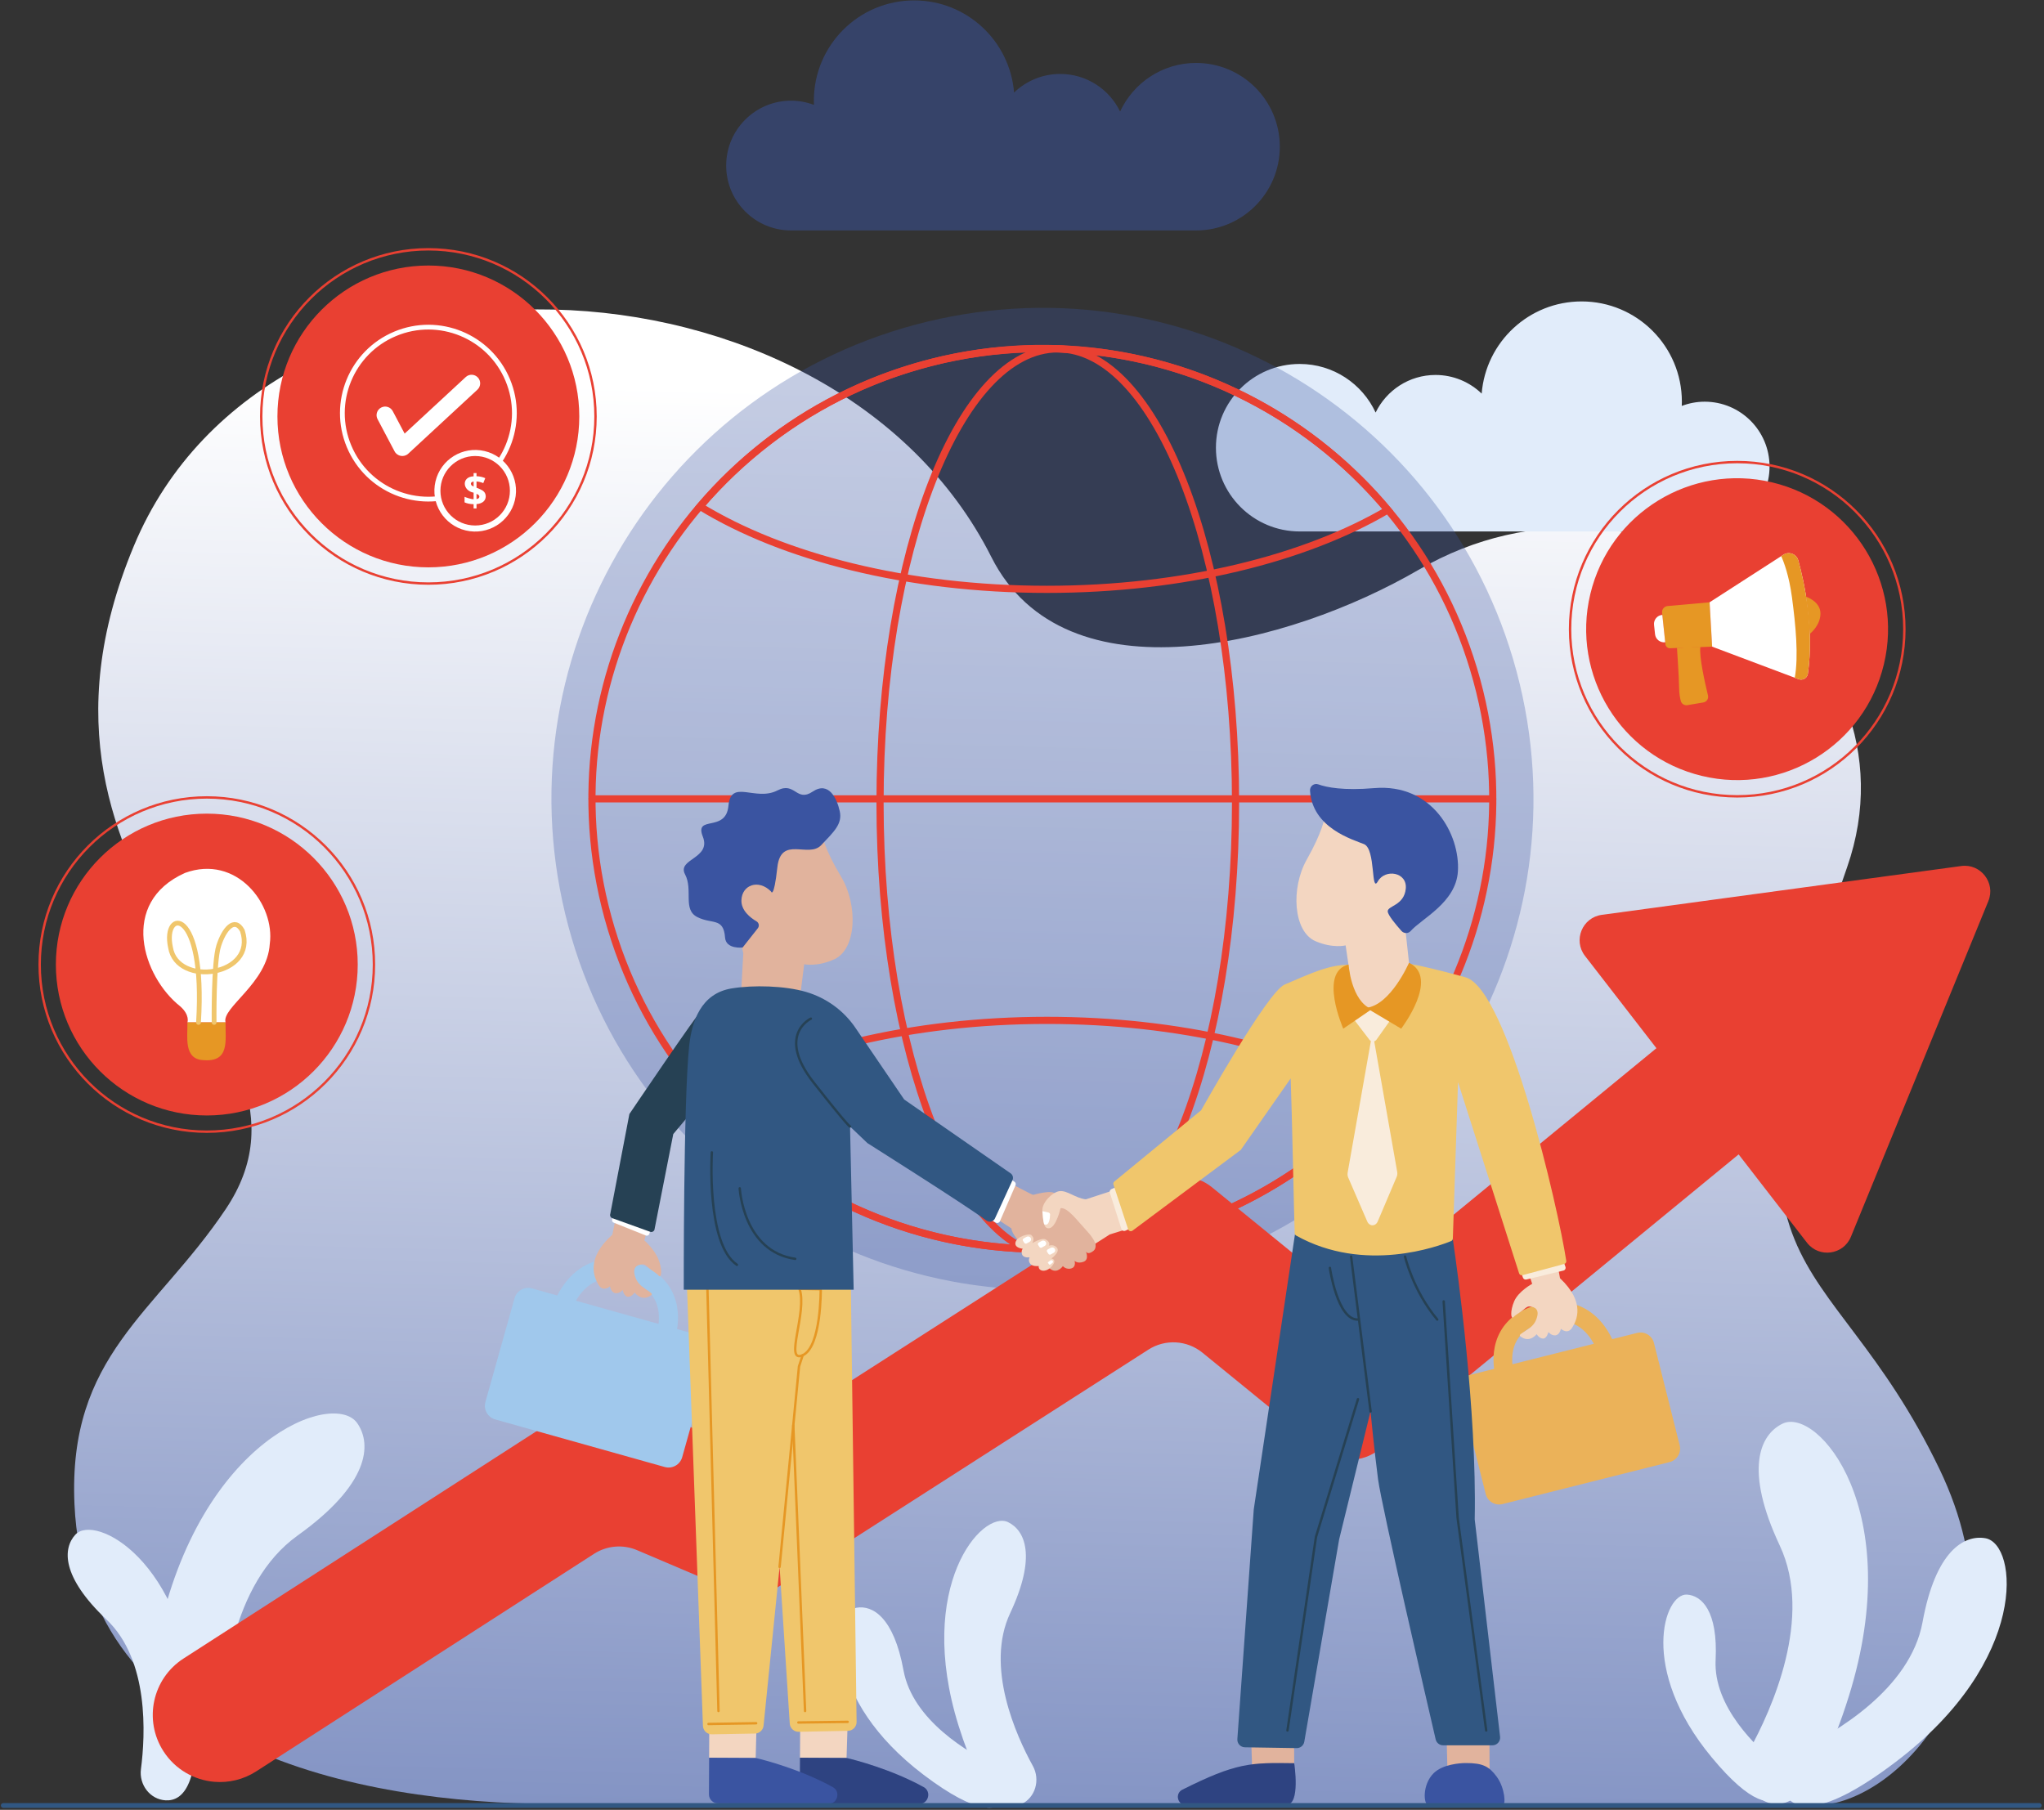<svg xmlns="http://www.w3.org/2000/svg" width="428" height="379" viewBox="0 0 428 379" fill="none"><rect x="0" y="0" width="428" height="379" fill="#333333" stroke="none"/><path d="M380.018 378.088C397.716 378.088 425.577 348.123 406.126 307.664C382.196 257.893 355.532 271.122 386.773 181.611C403.4 133.973 344.889 91.516 297.018 119.344C269.988 135.057 222.99 147.26 207.573 116.628C174.155 50.235 56.653 45.657 28.027 114.335C-2.629 187.882 72.866 215.015 47.268 253.2C32.641 275.019 14.175 283.808 15.597 315.06C17.918 366.021 74.689 377.762 116.042 377.762L380.018 378.088Z" fill="url(#paint0_linear_410_19)"></path><path d="M34.699 377.013C31.422 376.844 29.087 373.74 29.511 370.486C30.443 363.33 31.259 347.636 22.295 339.151C12.796 330.159 13.141 324.235 15.786 321.37C19.887 316.933 38.678 326.758 40.842 357.016C42.031 373.66 38.299 377.199 34.699 377.013Z" fill="#E1ECFA"></path><path d="M32.016 366.938C31.941 367.574 31.855 368.211 31.756 368.858C31.744 368.938 31.669 368.992 31.59 368.98C31.511 368.967 31.465 368.895 31.469 368.814C33.485 355.696 30.261 344.909 27.202 338.171C23.889 330.872 20.053 326.625 20.015 326.583C19.96 326.523 19.965 326.431 20.024 326.378C20.084 326.323 20.176 326.327 20.229 326.387C20.268 326.429 24.134 330.71 27.467 338.051C30.391 344.493 33.465 354.617 32.016 366.938Z" fill="#E1ECFA"></path><path d="M37.798 371.926C42.396 372.318 46.243 368.44 46.276 363.826C46.347 353.679 48.216 331.657 62.329 321.55C77.284 310.841 77.939 302.521 74.801 298.024C69.938 291.056 41.875 301.146 33.069 342.892C28.226 365.85 32.748 371.495 37.798 371.926Z" fill="#E1ECFA"></path><path d="M42.452 364.462C42.435 365.361 42.432 366.267 42.447 367.186C42.45 367.3 42.542 367.389 42.655 367.388C42.768 367.386 42.846 367.293 42.856 367.181C42.559 348.518 49.116 334.107 54.667 325.305C60.682 315.77 66.839 310.588 66.9 310.536C66.988 310.464 66.998 310.336 66.927 310.248C66.855 310.162 66.727 310.151 66.64 310.222C66.579 310.273 60.372 315.497 54.324 325.086C49.014 333.502 42.793 347.019 42.452 364.462Z" fill="#E1ECFA"></path><path d="M210.764 376.639C212.189 374.185 211.042 371.028 208.484 369.799C202.859 367.097 191.103 360.281 189.186 349.782C187.154 338.657 182.699 336.11 179.375 336.675C174.224 337.552 172.473 355.805 193.377 371.653C204.875 380.368 209.2 379.334 210.764 376.639Z" fill="#E1ECFA"></path><path d="M204.732 369.939C205.228 370.185 205.732 370.423 206.247 370.656C206.31 370.685 206.384 370.656 206.414 370.593C206.442 370.53 206.411 370.462 206.351 370.427C195.895 365.696 189.6 358.269 186.162 352.874C182.438 347.027 181.17 342.244 181.159 342.197C181.141 342.13 181.072 342.09 181.006 342.107C180.938 342.125 180.899 342.194 180.916 342.26C180.929 342.308 182.206 347.13 185.951 353.009C189.237 358.168 195.122 365.174 204.732 369.939Z" fill="#E1ECFA"></path><path d="M213.811 377.837C216.819 376.476 217.866 372.709 216.275 369.817C212.773 363.456 206.244 349.052 211.524 337.811C217.12 325.897 214.621 320.473 211.09 318.762C205.619 316.111 191.623 332.218 200.712 361.361C205.71 377.39 210.506 379.333 213.811 377.837Z" fill="#E1ECFA"></path><path d="M212.625 367.413C212.928 367.98 213.244 368.547 213.574 369.116C213.614 369.186 213.704 369.209 213.773 369.169C213.843 369.129 213.859 369.044 213.827 368.97C207.12 357.42 206.177 346.131 206.567 338.695C206.99 330.64 209.023 325.252 209.043 325.199C209.072 325.123 209.034 325.039 208.959 325.01C208.884 324.981 208.8 325.019 208.77 325.094C208.749 325.147 206.7 330.578 206.274 338.679C205.903 345.788 206.742 356.402 212.625 367.413Z" fill="#E1ECFA"></path><path d="M373.674 375.642C371.767 372.356 373.304 368.127 376.729 366.482C384.261 362.864 400.005 353.735 402.573 339.675C405.293 324.774 411.26 321.363 415.711 322.121C422.608 323.295 424.954 347.74 396.959 368.963C381.562 380.638 375.771 379.253 373.674 375.642Z" fill="#E1ECFA"></path><path d="M381.753 366.67C381.089 366.999 380.416 367.318 379.725 367.631C379.64 367.669 379.541 367.631 379.503 367.547C379.464 367.462 379.506 367.371 379.587 367.324C393.589 360.988 402.019 351.042 406.623 343.816C411.611 335.987 413.308 329.581 413.324 329.517C413.347 329.427 413.439 329.372 413.529 329.396C413.619 329.419 413.674 329.511 413.65 329.601C413.634 329.665 411.924 336.122 406.907 343.996C402.505 350.907 394.624 360.288 381.753 366.67Z" fill="#E1ECFA"></path><path d="M369.6 377.247C365.572 375.424 364.169 370.38 366.302 366.507C370.991 357.988 379.735 338.699 372.664 323.644C365.17 307.69 368.517 300.425 373.245 298.135C380.572 294.584 399.316 316.156 387.144 355.183C380.448 376.648 374.025 379.251 369.6 377.247Z" fill="#E1ECFA"></path><path d="M371.191 363.287C370.785 364.047 370.362 364.806 369.92 365.567C369.865 365.66 369.745 365.692 369.652 365.638C369.558 365.584 369.536 365.469 369.581 365.371C378.562 349.905 379.825 334.785 379.302 324.827C378.736 314.039 376.012 306.825 375.986 306.752C375.947 306.651 375.997 306.538 376.097 306.499C376.199 306.461 376.312 306.511 376.35 306.611C376.378 306.683 379.123 313.956 379.693 324.805C380.193 334.327 379.069 348.542 371.191 363.287Z" fill="#E1ECFA"></path><path d="M372.85 376.068C374.63 374.179 374.268 371.129 372.246 369.501C367.801 365.922 358.754 357.398 359.238 347.649C359.75 337.317 356.314 334.12 353.236 333.93C348.467 333.636 343.1 349.525 358.408 367.999C366.826 378.16 370.894 378.142 372.85 376.068Z" fill="#E1ECFA"></path><path d="M368.871 368.842C369.26 369.164 369.659 369.482 370.069 369.797C370.119 369.835 370.192 369.826 370.23 369.776C370.269 369.726 370.255 369.658 370.209 369.615C361.885 363.22 357.83 355.293 355.893 349.77C353.796 343.787 353.666 339.263 353.665 339.219C353.664 339.155 353.611 339.104 353.548 339.107C353.485 339.108 353.433 339.16 353.436 339.225C353.437 339.27 353.567 343.829 355.676 349.847C357.528 355.127 361.306 362.593 368.871 368.842Z" fill="#E1ECFA"></path><path d="M356.943 84.119C355.254 84.119 353.643 84.442 352.15 85.005C352.163 84.712 352.173 84.417 352.173 84.119C352.173 72.523 342.772 63.122 331.175 63.122C320.15 63.122 311.116 71.622 310.253 82.424C307.745 80.012 304.343 78.522 300.589 78.522C295.067 78.522 290.308 81.738 288.046 86.392C285.261 80.39 279.198 76.218 272.146 76.218C262.46 76.218 254.607 84.069 254.607 93.756C254.607 103.441 262.459 111.294 272.146 111.294H356.943C364.447 111.294 370.531 105.211 370.531 97.707C370.531 90.203 364.447 84.119 356.943 84.119Z" fill="#E1ECFA"></path><path d="M165.646 21.083C167.335 21.083 168.946 21.406 170.439 21.969C170.427 21.675 170.417 21.38 170.417 21.083C170.417 9.487 179.818 0.086 191.414 0.086C202.439 0.086 211.473 8.586 212.337 19.388C214.844 16.976 218.246 15.486 222 15.486C227.522 15.486 232.281 18.701 234.543 23.355C237.328 17.354 243.391 13.181 250.443 13.181C260.13 13.181 267.982 21.033 267.982 30.72C267.982 40.405 260.13 48.258 250.443 48.258H165.646C158.142 48.258 152.059 42.175 152.059 34.67C152.059 27.167 158.142 21.083 165.646 21.083Z" fill="#3A54A1" fill-opacity="0.5"></path><path d="M242.358 267.222C297.552 253.926 331.517 198.404 318.221 143.21C304.925 88.016 249.403 54.051 194.209 67.347C139.015 80.643 105.05 136.165 118.346 191.359C131.642 246.553 187.164 280.518 242.358 267.222Z" fill="#3A54A1" fill-opacity="0.3"></path><path d="M245.448 257.562C295.31 242.549 323.561 189.956 308.548 140.094C293.534 90.231 240.942 61.98 191.079 76.994C141.217 92.007 112.966 144.599 127.979 194.462C142.993 244.325 195.585 272.575 245.448 257.562Z" stroke="#E94032" stroke-width="1.5" stroke-miterlimit="10" stroke-linecap="round"></path><path d="M221.494 263.137C242.051 263.137 258.715 220.586 258.715 168.097C258.715 115.608 242.051 73.057 221.494 73.057C200.938 73.057 184.273 115.608 184.273 168.097C184.273 220.586 200.938 263.137 221.494 263.137Z" stroke="#E94032" stroke-width="1.5" stroke-miterlimit="10" stroke-linecap="round"></path><path d="M312.566 167.294H123.982" stroke="#E94032" stroke-width="1.5" stroke-miterlimit="10" stroke-linecap="round"></path><path d="M219.224 213.678C246.96 213.678 271.895 219.764 289.149 229.449C271.867 249.138 246.532 261.586 218.275 261.586C190.369 261.586 165.304 249.453 148.041 230.188C165.329 220.078 190.797 213.678 219.224 213.678Z" stroke="#E94032" stroke-width="1.5" stroke-miterlimit="10" stroke-linecap="round"></path><path d="M290.584 106.8C273.294 116.969 247.747 123.415 219.22 123.415C190.003 123.415 163.894 116.662 146.598 106.061C163.892 85.837 189.575 73.002 218.271 73.002C247.319 73.003 273.288 86.147 290.584 106.8Z" stroke="#E94032" stroke-width="1.5" stroke-miterlimit="10" stroke-linecap="round"></path><path d="M410.661 181.356L373.033 186.468L335.406 191.58C331.315 192.136 329.36 196.912 331.886 200.177L346.844 219.505L288.789 267.176C285.239 270.091 280.126 270.101 276.564 267.199L253.754 248.611C250.52 245.975 245.958 245.717 242.446 247.968L160.009 300.817C157.322 302.54 153.956 302.822 151.02 301.573L130.695 292.925C127.751 291.673 124.377 291.959 121.688 293.692L38.435 347.31C31.909 351.512 30.025 360.212 34.229 366.737C36.681 370.544 40.661 372.77 44.848 373.131C47.84 373.389 50.937 372.695 53.658 370.943L124.388 325.39C127.077 323.658 130.451 323.371 133.395 324.623L153.685 333.257C156.622 334.507 159.987 334.223 162.674 332.502L240.474 282.625C243.987 280.374 248.549 280.633 251.783 283.268L276.633 303.517C280.194 306.419 285.306 306.41 288.857 303.494L364.058 241.746L378.368 260.238C380.896 263.503 386.009 262.809 387.573 258.987L401.961 223.845L416.348 188.703C417.911 184.881 414.752 180.8 410.661 181.356Z" fill="#E94032"></path><path d="M43.303 233.593C60.757 233.593 74.907 219.444 74.907 201.989C74.907 184.535 60.757 170.386 43.303 170.386C25.849 170.386 11.699 184.535 11.699 201.989C11.699 219.444 25.849 233.593 43.303 233.593Z" fill="#E94032"></path><path d="M43.304 236.989C62.634 236.989 78.304 221.319 78.304 201.989C78.304 182.66 62.634 166.99 43.304 166.99C23.975 166.99 8.305 182.66 8.305 201.989C8.305 221.319 23.975 236.989 43.304 236.989Z" stroke="#E94032" stroke-width="0.5" stroke-miterlimit="10"></path><path d="M38.73 182.803C49.504 178.855 57.656 189.344 56.488 197.689C55.98 205.916 46.352 211.001 47.227 214.107C45.238 214.107 41.237 214.107 39.249 214.107C39.249 214.107 39.816 212.577 37.737 210.741C29.891 204.558 24.836 189.045 38.73 182.803Z" fill="white"></path><path d="M47.225 214.107C47.181 217.879 48.142 222.427 42.657 222.008C38.349 221.867 39.324 217.004 39.242 214.107H47.225Z" fill="#E69724"></path><path d="M44.832 214.107C44.832 214.107 44.688 201.552 45.794 198.07C46.9 194.589 49.112 191.901 50.746 194.893C53.892 204.407 37.014 206.794 35.698 198.374C33.958 190.254 43.092 189.563 41.567 214.106" stroke="#F0C66C" stroke-miterlimit="10" stroke-linecap="round"></path><path d="M89.696 118.811C107.15 118.811 121.299 104.662 121.299 87.208C121.299 69.753 107.15 55.604 89.696 55.604C72.241 55.604 58.092 69.753 58.092 87.208C58.092 104.662 72.241 118.811 89.696 118.811Z" fill="#E94032"></path><path d="M89.697 122.207C109.027 122.207 124.697 106.537 124.697 87.208C124.697 67.878 109.027 52.208 89.697 52.208C70.367 52.208 54.697 67.878 54.697 87.208C54.697 106.537 70.367 122.207 89.697 122.207Z" stroke="#E94032" stroke-width="0.5" stroke-miterlimit="10"></path><path d="M96.655 103.124C105.827 99.282 110.148 88.733 106.307 79.561C102.466 70.389 91.916 66.067 82.744 69.909C73.572 73.75 69.251 84.299 73.092 93.471C76.933 102.644 87.483 106.965 96.655 103.124Z" stroke="white" stroke-miterlimit="10"></path><path d="M85.49 95.006C84.606 95.825 83.183 95.583 82.62 94.517L79.06 87.784C78.594 86.904 78.929 85.814 79.808 85.35C80.692 84.884 81.777 85.22 82.241 86.099L84.729 90.803L97.522 78.96C98.249 78.28 99.39 78.325 100.065 79.056C100.743 79.786 100.698 80.925 99.969 81.6L85.49 95.006Z" fill="white"></path><path d="M107.819 104.741C108.907 100.149 106.066 95.545 101.474 94.457C96.882 93.369 92.278 96.21 91.19 100.802C90.103 105.394 92.943 109.998 97.535 111.086C102.127 112.173 106.731 109.333 107.819 104.741Z" fill="white"></path><path d="M106.772 102.77C106.772 106.789 103.515 110.046 99.496 110.046C95.478 110.046 92.221 106.789 92.221 102.77C92.221 98.751 95.478 95.494 99.496 95.494C103.515 95.494 106.772 98.751 106.772 102.77Z" fill="#E94032"></path><path d="M101.715 103.924C101.703 104.999 100.838 105.469 99.778 105.568V106.476H99.171V105.585C98.451 105.57 97.819 105.443 97.275 105.204V104.035C97.506 104.167 98.76 104.569 99.171 104.544V103.171C96.82 102.746 96.59 99.847 99.171 99.743V99.064H99.778V99.724C100.455 99.753 101.067 99.889 101.612 100.132L101.196 101.168C100.736 100.979 100.262 100.864 99.778 100.823V102.13C100.84 102.58 101.661 102.811 101.715 103.924ZM98.601 101.301C98.616 101.639 98.852 101.722 99.172 101.882V100.841C98.791 100.897 98.601 101.05 98.601 101.301ZM100.381 103.991C100.361 103.661 100.088 103.572 99.778 103.41V104.513C100.181 104.445 100.381 104.272 100.381 103.991Z" fill="white"></path><path d="M394.477 139.1C398.533 122.123 388.06 105.073 371.084 101.017C354.108 96.96 337.057 107.434 333.001 124.41C328.945 141.386 339.418 158.436 356.394 162.493C373.37 166.549 390.42 156.076 394.477 139.1Z" fill="#E94032"></path><path d="M363.762 166.762C383.091 166.762 398.761 151.092 398.761 131.762C398.761 112.432 383.091 96.763 363.762 96.763C344.432 96.763 328.762 112.432 328.762 131.762C328.762 151.092 344.432 166.762 363.762 166.762Z" stroke="#E94032" stroke-width="0.5" stroke-miterlimit="10"></path><path d="M351.146 135.664C351.146 135.664 351.562 141.588 351.598 144.107C351.615 145.298 351.784 146.197 351.957 146.814C352.123 147.406 352.712 147.775 353.318 147.671L356.67 147.102C357.359 146.984 357.806 146.309 357.64 145.629C357.026 143.101 355.749 137.463 356.05 135.444L351.146 135.664Z" fill="#E69724"></path><path d="M348.031 128.316L348.727 134.905C348.779 135.4 349.205 135.768 349.701 135.749L358.511 135.417L357.978 126.128L349.186 126.914C348.476 126.975 347.956 127.609 348.031 128.316Z" fill="#E69724"></path><path d="M357.979 126.127L373.421 116.171C374.601 115.411 376.178 116.009 376.552 117.361C377.803 121.888 379.913 131.491 378.561 141.085C378.431 142 377.48 142.556 376.615 142.231L358.511 135.417L357.979 126.127Z" fill="white"></path><path d="M348.078 128.766C347.016 128.849 346.232 129.792 346.345 130.852L346.555 132.816C346.668 133.875 347.628 134.632 348.683 134.496L348.078 128.766Z" fill="white"></path><path d="M378.201 124.968C378.201 124.968 381.21 125.954 381.193 128.49C381.175 131.026 378.999 132.704 378.999 132.704C378.999 132.704 378.422 126.457 378.201 124.968Z" fill="#E69724"></path><path d="M378.56 141.085C379.913 131.492 377.803 121.888 376.552 117.361C376.177 116.009 374.599 115.411 373.42 116.171L372.973 116.459C373.54 117.717 374.625 120.568 375.226 125.088C376.004 130.921 376.634 137.397 375.81 141.927L376.613 142.229C377.48 142.556 378.432 142 378.56 141.085Z" fill="#E69724"></path><path d="M146.89 279.767L141.783 278.334C142.091 276.389 142.206 273.252 140.646 270.295C139.104 267.375 136.346 265.339 132.448 264.245C125.767 262.369 121.539 265.067 119.169 267.661C118.044 268.893 117.242 270.209 116.696 271.292L111.403 269.807C109.825 269.364 108.186 270.285 107.743 271.863L101.644 293.588C101.201 295.167 102.122 296.806 103.701 297.249L139.188 307.209C140.766 307.652 142.406 306.733 142.849 305.153L148.947 283.427C149.39 281.85 148.469 280.21 146.89 279.767ZM131.368 268.093C134.156 268.875 136.083 270.235 137.097 272.134C138.044 273.909 138.061 275.877 137.9 277.243L120.602 272.388C122.055 269.821 125.227 266.37 131.368 268.093Z" fill="#A0C8EC"></path><path d="M140.343 239.066L134.923 259.759C134.923 259.759 137.006 261.559 137.88 263.744C138.753 265.928 138.471 267.717 137.963 267.165C137.653 266.828 137.186 266.484 136.525 266.039C135.632 265.438 135.218 264.738 134.56 264.773C133.425 264.835 132.208 265.33 133.121 267.688C134.006 269.974 137.15 270.638 136.353 271.227C134.326 272.724 132.893 270.667 132.893 270.667C132.893 270.667 132.298 271.588 131.491 271.572C130.684 271.557 130.374 270.137 130.374 270.137C130.374 270.137 129.769 270.932 128.852 270.803C127.934 270.673 127.735 269.371 127.735 269.371C127.735 269.371 126.291 270.659 125.353 269.098C124.414 267.537 122.566 263.6 128.22 258.565C128.22 258.565 133.516 232.205 135.915 230.798C138.316 229.39 140.343 239.066 140.343 239.066Z" fill="#E1B39D"></path><path d="M128.504 256.036L135.242 258.731C135.547 258.852 135.889 258.682 135.977 258.366L136.166 257.679C136.239 257.411 136.101 257.131 135.845 257.025L129.133 254.263C128.83 254.139 128.485 254.305 128.395 254.621L128.18 255.375C128.102 255.647 128.242 255.933 128.504 256.036Z" fill="white"></path><path d="M128.206 255.098L136.143 257.955C136.504 258.086 136.903 257.898 137.034 257.537L140.979 237.484L150.719 225.887C150.85 225.526 149.695 221.455 149.334 221.324L146.742 211.83C146.381 211.699 131.79 233.294 131.79 233.294L127.788 254.207C127.657 254.57 127.845 254.968 128.206 255.098Z" fill="#264154"></path><path d="M211.12 247.54C211.12 247.54 216.14 250.257 216.349 250.218C216.558 250.177 220.235 249.071 220.998 250.015C221.763 250.959 224.921 254.448 226.919 256.457C228.918 258.466 230.158 261.027 228.93 261.975C227.703 262.923 227.366 262.053 227.366 262.053C227.366 262.053 228.155 263.774 226.877 264.237C225.6 264.699 225.003 264.024 225.003 264.024C225.003 264.024 225.341 265.086 224.585 265.512C223.83 265.937 222.855 265.557 222.564 265.132C222.564 265.132 221.455 266.764 220.039 265.816C218.622 264.868 211.927 259.568 211.783 257.248L208.953 255.399L211.12 247.54Z" fill="#E1B39D"></path><path d="M212.641 248.211L209.373 255.746C209.232 256.07 208.845 256.205 208.534 256.039L203.954 253.592C203.677 253.443 203.559 253.107 203.685 252.817L207.11 244.934C207.258 244.594 207.674 244.466 207.988 244.664L212.409 247.459C212.661 247.618 212.76 247.937 212.641 248.211Z" fill="white"></path><path d="M177.497 360.578L177.264 368.137L167.516 368.089L167.553 360.529L177.497 360.578Z" fill="#F3D6C1"></path><path d="M167.515 368.089L177.05 368.137C177.194 368.138 177.332 368.153 177.473 368.187C178.833 368.513 186.583 370.467 193.407 374.241C195.103 375.179 194.409 377.772 192.47 377.763L169.351 377.649C168.312 377.644 167.474 376.796 167.479 375.758L167.515 368.089Z" fill="#3A54A1"></path><path d="M167.515 368.089L177.05 368.137C177.194 368.138 177.332 368.153 177.473 368.187C178.833 368.513 186.583 370.467 193.407 374.241C195.103 375.179 194.409 377.772 192.47 377.763L169.351 377.649C168.312 377.644 167.474 376.796 167.479 375.758L167.515 368.089Z" fill="black" fill-opacity="0.2"></path><path d="M172.176 174.99C172.176 174.99 172.646 177.807 176.127 183.608C179.681 189.531 179.37 198.724 174.73 200.867C171.119 202.535 168.396 201.92 168.396 201.92L166.705 215.171L154.927 212.625L155.639 199.656L151.871 181.192L172.176 174.99Z" fill="#E1B39D"></path><path d="M158.443 360.003L158.235 368.137L148.486 368.089L148.524 360.529L158.443 360.003Z" fill="#F3D6C1"></path><path d="M148.489 368.089L158.022 368.137C158.167 368.138 158.305 368.153 158.446 368.187C159.806 368.513 167.555 370.467 174.38 374.241C176.076 375.179 175.381 377.772 173.443 377.763L150.323 377.649C149.285 377.644 148.445 376.796 148.451 375.758L148.489 368.089Z" fill="#3A54A1"></path><path d="M178.156 268.797L179.364 360.586C179.378 361.602 178.568 362.439 177.55 362.459L167.249 362.659C166.26 362.677 165.431 361.916 165.367 360.928L163.243 328.123L159.888 361.362C159.793 362.295 159.017 363.009 158.081 363.026L149.07 363.187C148.062 363.204 147.226 362.411 147.189 361.404L143.824 268.797C143.82 268.299 178.156 268.797 178.156 268.797Z" fill="#F0C66C"></path><path d="M177.494 360.578L167.172 360.712" stroke="#E69724" stroke-width="0.5" stroke-miterlimit="10" stroke-linecap="round"></path><path d="M158.337 360.87L148.352 361.025" stroke="#E69724" stroke-width="0.5" stroke-miterlimit="10" stroke-linecap="round"></path><path d="M168.579 358.307L166.111 298.5" stroke="#E69724" stroke-width="0.5" stroke-miterlimit="10" stroke-linecap="round"></path><path d="M171.854 269.975C171.854 269.975 171.992 282.064 168.07 283.808C164.148 285.551 169.089 274.732 167.417 269.901L171.854 269.975Z" stroke="#E69724" stroke-width="0.5" stroke-miterlimit="10" stroke-linecap="round"></path><path d="M168.069 283.808L167.304 286.146L163.24 328.124" stroke="#E69724" stroke-width="0.5" stroke-miterlimit="10" stroke-linecap="round"></path><path d="M148.082 268.039L150.445 358.307" stroke="#E69724" stroke-width="0.5" stroke-miterlimit="10" stroke-linecap="round"></path><path d="M144.311 219.013C144.858 213.876 146.775 208.04 153.196 206.989C157.762 206.24 164.361 206.421 168.784 207.722C172.989 208.959 176.638 211.591 179.104 215.216C183.138 221.147 189.305 230.225 189.334 230.25L211.659 245.739C212.091 246.071 212.235 246.657 212.008 247.152L208.334 255.16C208.025 255.832 207.184 256.056 206.587 255.619C201.598 251.964 181.657 239.41 181.63 239.378L177.992 235.911L178.753 270.091H143.175C143.175 270.091 143.091 230.442 144.311 219.013Z" fill="#315782"></path><path d="M155.502 198.421L158.679 194.391C159.05 193.921 158.918 193.238 158.402 192.936C157.144 192.199 155.173 190.692 155.249 188.506C155.36 185.305 158.831 184.038 161.444 186.68C161.444 186.68 162.025 188.432 162.769 181.652C163.512 174.872 169.284 179.805 171.965 176.976C174.645 174.147 176.413 172.534 175.842 169.897C175.271 167.261 173.552 163.495 170.152 165.782C166.75 168.069 166.505 163.611 162.786 165.527C158.154 167.913 153.053 163.011 152.531 168.736C152.008 174.461 145.332 170.572 147.166 175.198C148.999 179.824 141.715 179.826 143.443 183.093C145.171 186.361 142.903 190.453 145.999 192.039C149.094 193.626 151.502 192.045 151.823 196.338C152.008 198.843 155.502 198.421 155.502 198.421Z" fill="#3A54A1"></path><path d="M169.795 213.315C169.795 213.315 162.499 216.692 170.379 226.713C177.879 236.249 177.993 235.91 177.993 235.91" stroke="#264154" stroke-width="0.5" stroke-miterlimit="10" stroke-linecap="round"></path><path d="M154.896 248.851C154.896 248.851 155.59 262.064 166.516 263.62" stroke="#264154" stroke-width="0.5" stroke-miterlimit="10" stroke-linecap="round"></path><path d="M149.057 241.323C149.057 241.323 147.847 260.505 154.309 264.864" stroke="#264154" stroke-width="0.5" stroke-miterlimit="10" stroke-linecap="round"></path><path d="M261.943 362.427L262.199 370.697L270.997 369.24L270.963 362.382L261.943 362.427Z" fill="#E1B39D"></path><path d="M270.996 369.24C261.9 369.101 258.922 369.089 247.511 374.819C245.972 375.67 246.603 378.023 248.362 378.013L269.332 377.91C272.374 378.085 270.996 369.24 270.996 369.24Z" fill="#3A54A1"></path><path d="M270.996 369.24C261.9 369.101 258.922 369.089 247.511 374.819C245.972 375.67 246.603 378.023 248.362 378.013L269.332 377.91C272.374 378.085 270.996 369.24 270.996 369.24Z" fill="black" fill-opacity="0.2"></path><path d="M302.873 362.382L303.085 370.682L311.913 371.354L311.871 362.859L302.873 362.382Z" fill="#E1B39D"></path><path d="M306.893 369.204C305.744 369.209 302.089 369.45 300.196 371.329C297.751 373.756 298.077 377.958 299.071 377.961L314.626 378.014C315.378 378.072 315.13 374.39 313.39 372.048C311.825 369.937 310.521 369.187 306.893 369.204Z" fill="#3A54A1"></path><path d="M307.822 287.922L312.856 286.656C312.608 284.745 312.578 281.675 314.184 278.823C315.771 276.008 318.523 274.09 322.366 273.125C328.952 271.469 333.016 274.22 335.264 276.821C336.332 278.056 337.081 279.365 337.586 280.44L342.803 279.128C344.359 278.737 345.937 279.682 346.329 281.237L351.713 302.652C352.105 304.208 351.16 305.787 349.604 306.179L314.624 314.972C313.067 315.363 311.489 314.419 311.097 312.863L305.714 291.448C305.322 289.891 306.266 288.313 307.822 287.922ZM323.32 276.918C320.571 277.609 318.649 278.887 317.608 280.717C316.634 282.428 316.565 284.354 316.685 285.693L333.736 281.406C332.383 278.857 329.372 275.397 323.32 276.918Z" fill="#EBB259"></path><path d="M304.254 259.782C305.191 266.168 309.248 295.283 308.797 318.073C308.796 318.142 308.799 318.21 308.806 318.279L314.106 363.701C314.217 364.653 313.473 365.49 312.514 365.49H302.182C301.436 365.49 300.789 364.976 300.62 364.25C298.828 356.533 289.269 315.242 288.554 309.765C287.765 303.719 286.977 295.57 286.977 295.57L280.419 322.328C280.41 322.364 280.403 322.4 280.396 322.437L273.109 364.745C272.975 365.524 272.294 366.088 271.504 366.077L260.668 365.905C259.748 365.89 259.029 365.106 259.094 364.188L262.526 316.136C262.53 316.095 262.533 316.053 262.54 316.012L271.25 257.862C271.373 257.038 272.107 256.445 272.939 256.499L302.772 258.424C303.528 258.473 304.144 259.034 304.254 259.782Z" fill="#315782"></path><path d="M286.992 295.57L282.912 263.136" stroke="#264154" stroke-width="0.5" stroke-miterlimit="10" stroke-linecap="round"></path><path d="M284.353 293.005L275.555 321.855L269.588 362.382" stroke="#264154" stroke-width="0.5" stroke-miterlimit="10" stroke-linecap="round"></path><path d="M302.299 272.532L305.217 317.867L311.203 362.382" stroke="#264154" stroke-width="0.5" stroke-miterlimit="10" stroke-linecap="round"></path><path d="M278.469 265.512C278.469 265.512 280.03 276.483 284.354 276.331" stroke="#264154" stroke-width="0.5" stroke-miterlimit="10" stroke-linecap="round"></path><path d="M294.205 263.136C294.205 263.136 295.853 270.239 300.949 276.332" stroke="#264154" stroke-width="0.5" stroke-miterlimit="10" stroke-linecap="round"></path><path d="M314.301 249.008L320.827 268.85C320.827 268.85 317.979 270.375 317.066 272.488C316.153 274.602 316.382 276.359 316.894 275.833C317.206 275.511 317.672 275.187 318.331 274.77C319.22 274.205 319.645 273.532 320.286 273.584C321.396 273.675 322.572 274.193 321.616 276.473C320.689 278.686 317.595 279.251 318.359 279.848C320.301 281.367 321.76 279.393 321.76 279.393C321.76 279.393 322.318 280.31 323.107 280.315C323.897 280.321 324.238 278.941 324.238 278.941C324.238 278.941 324.808 279.735 325.711 279.633C326.612 279.532 326.841 278.262 326.841 278.262C326.841 278.262 328.218 279.561 329.179 278.06C330.139 276.558 332.053 272.756 326.656 267.679C326.656 267.679 322.18 241.753 319.871 240.311C317.56 238.872 314.301 249.008 314.301 249.008Z" fill="#F3D6C1"></path><path d="M229.325 260.46C229.325 260.46 229.294 259.601 227.429 257.608C225.563 255.614 223.562 252.796 222.074 253.01C222.074 253.01 221.197 256.852 219.802 257.186C218.406 257.519 218.45 255.348 218.27 253.634C218.092 251.919 220.266 249.722 221.75 249.459C223.404 249.165 225.194 250.939 227.376 251.152L234.433 248.85L236.483 257.223L232.354 258.517C232.354 258.517 231.157 259.316 229.325 260.46Z" fill="#F3D6C1"></path><path d="M232.39 249.754L234.812 257.36C234.922 257.703 235.306 257.875 235.635 257.728L236.351 257.407C236.63 257.283 236.772 256.97 236.682 256.678L234.335 249.047C234.229 248.702 233.847 248.526 233.516 248.671L232.724 249.016C232.441 249.139 232.296 249.458 232.39 249.754Z" fill="#F9ECDC"></path><path d="M219.512 253.91L218.27 253.634C218.367 254.57 218.399 255.64 218.634 256.365C219.685 256.883 219.856 255.146 219.881 254.359C219.887 254.148 219.731 253.959 219.512 253.91Z" fill="white"></path><path d="M216.168 260.322C216.168 260.322 218.114 259.115 218.945 259.55C219.777 259.985 219.826 260.544 219.609 260.862C219.609 260.862 220.74 260.457 221.362 261.358C221.983 262.259 220.151 263.543 220.151 263.543C220.151 263.543 221.5 263.728 220.227 265.183C218.954 266.638 217.356 266.186 217.5 265.117C217.5 265.117 216.168 265.307 215.684 264.591C215.2 263.876 215.604 263.304 215.604 263.304C215.604 263.304 214.293 263.496 214.022 262.699C213.75 261.901 214.158 261.5 214.158 261.5C214.158 261.5 212.343 261.358 212.638 260.156C212.933 258.954 215.551 258.186 215.972 258.661C216.393 259.134 216.597 259.327 216.168 260.322Z" fill="#F3D6C1"></path><path d="M214.484 260.275L214.209 259.843C214.101 259.672 214.158 259.453 214.337 259.353L214.949 259.011C215.249 258.845 215.638 258.94 215.819 259.225C216 259.509 215.904 259.876 215.605 260.043L214.973 260.396C214.805 260.49 214.586 260.436 214.484 260.275Z" fill="white"></path><path d="M217.65 261.136L217.375 260.703C217.267 260.533 217.324 260.314 217.503 260.213L218.115 259.872C218.415 259.705 218.804 259.801 218.985 260.085C219.166 260.37 219.07 260.737 218.771 260.904L218.139 261.256C217.971 261.349 217.752 261.295 217.65 261.136Z" fill="white"></path><path d="M219.531 262.575L219.256 262.143C219.148 261.973 219.205 261.753 219.384 261.653L219.996 261.312C220.296 261.145 220.685 261.241 220.866 261.525C221.047 261.809 220.951 262.177 220.652 262.343L220.02 262.695C219.852 262.79 219.633 262.736 219.531 262.575Z" fill="white"></path><path d="M219.725 264.826L219.436 264.485C219.393 264.434 219.401 264.36 219.455 264.321L219.934 263.961C220.082 263.851 220.299 263.875 220.419 264.016C220.538 264.157 220.515 264.361 220.367 264.473L219.872 264.844C219.828 264.877 219.761 264.87 219.725 264.826Z" fill="white"></path><path d="M319.607 267.946L327.367 266.077C327.718 265.993 327.917 265.622 327.794 265.282L327.525 264.546C327.42 264.259 327.119 264.094 326.821 264.163L319.042 265.954C318.69 266.034 318.487 266.404 318.607 266.744L318.894 267.558C318.999 267.852 319.306 268.018 319.607 267.946Z" fill="#F9ECDC"></path><path d="M303.859 259.895C301.359 260.923 285.749 266.763 271.4 258.741C271.223 258.642 271.108 258.463 271.1 258.261C270.984 255.361 270.502 231.846 270.261 225.833L259.807 240.811C259.777 240.847 237.132 257.719 237.132 257.719C236.812 257.956 236.352 257.811 236.228 257.432L233.149 248.062C233.073 247.834 233.146 247.582 233.332 247.428L251.503 232.511C251.55 232.473 265.369 207.691 269.003 206.176C273.777 204.185 278.835 201.549 283.657 202.119C293.824 203.32 284.399 198.511 306.847 204.652C315.727 207.082 326.285 252.997 327.967 264.04C328.011 264.333 327.826 264.61 327.539 264.687L318.798 267.039C318.496 267.121 318.184 266.949 318.089 266.652L305.299 226.61L304.216 259.375C304.21 259.604 304.072 259.808 303.859 259.895Z" fill="#F0C66C"></path><path d="M277.324 171.363C277.324 171.363 276.931 174.17 273.626 180.013C270.252 185.978 270.798 195.09 275.456 197.097C279.082 198.658 281.766 197.978 281.766 197.978L283.199 207.736L295.262 203.673L294.362 195.403L297.624 176.99L277.324 171.363Z" fill="#F3D6C1"></path><path d="M274.311 165.556C274.258 164.639 275.162 163.941 276.026 164.252C277.816 164.898 281.324 165.584 287.736 165.043C299.984 164.007 305.74 174.839 305.278 182.463C304.883 188.999 297.707 192.347 295.368 194.982C294.863 195.551 293.964 195.518 293.458 194.95C292.263 193.61 290.599 191.61 290.578 190.851C290.545 189.667 294.005 189.652 294.359 186.119C294.712 182.586 290.012 181.903 288.517 184.561C287.023 187.219 288.117 177.805 285.618 176.773C283.318 175.823 274.764 173.421 274.311 165.556Z" fill="#3A54A1"></path><path d="M295.236 202.828C295.236 202.828 296.169 210.479 288.448 211.168C280.727 211.857 282.786 203.471 282.786 203.471L295.236 202.828Z" fill="#F3D6C1"></path><path d="M291.965 212.454L288.227 217.72C287.872 218.221 287.131 218.235 286.757 217.747L282.094 211.651C282.094 211.651 288.204 210.243 291.965 212.454Z" fill="#F9ECDC"></path><path d="M287.4 216.067L292.567 245.411C292.629 245.762 292.589 246.129 292.453 246.448L288.496 255.769C288.031 256.864 286.759 256.871 286.287 255.781L282.309 246.6C282.17 246.279 282.128 245.907 282.19 245.551L287.4 216.067Z" fill="#F9ECDC"></path><path d="M295.038 201.612C295.038 201.612 291.185 210.517 286.064 211.051L293.394 215.418C293.394 215.418 301.536 204.793 295.038 201.612Z" fill="#E69724"></path><path d="M282.376 201.99C282.376 201.99 282.916 209.65 287.222 211.338L281.27 215.418C281.27 215.418 276.033 203.533 282.376 201.99Z" fill="#E69724"></path><path d="M427 378.088H0.684" stroke="#315782" stroke-miterlimit="10" stroke-linecap="round"></path><defs><linearGradient id="paint0_linear_410_19" x1="231" y1="558.5" x2="243.5" y2="83.5" gradientUnits="userSpaceOnUse"><stop stop-color="#3A54A1"></stop><stop offset="1" stop-color="white"></stop></linearGradient></defs></svg>